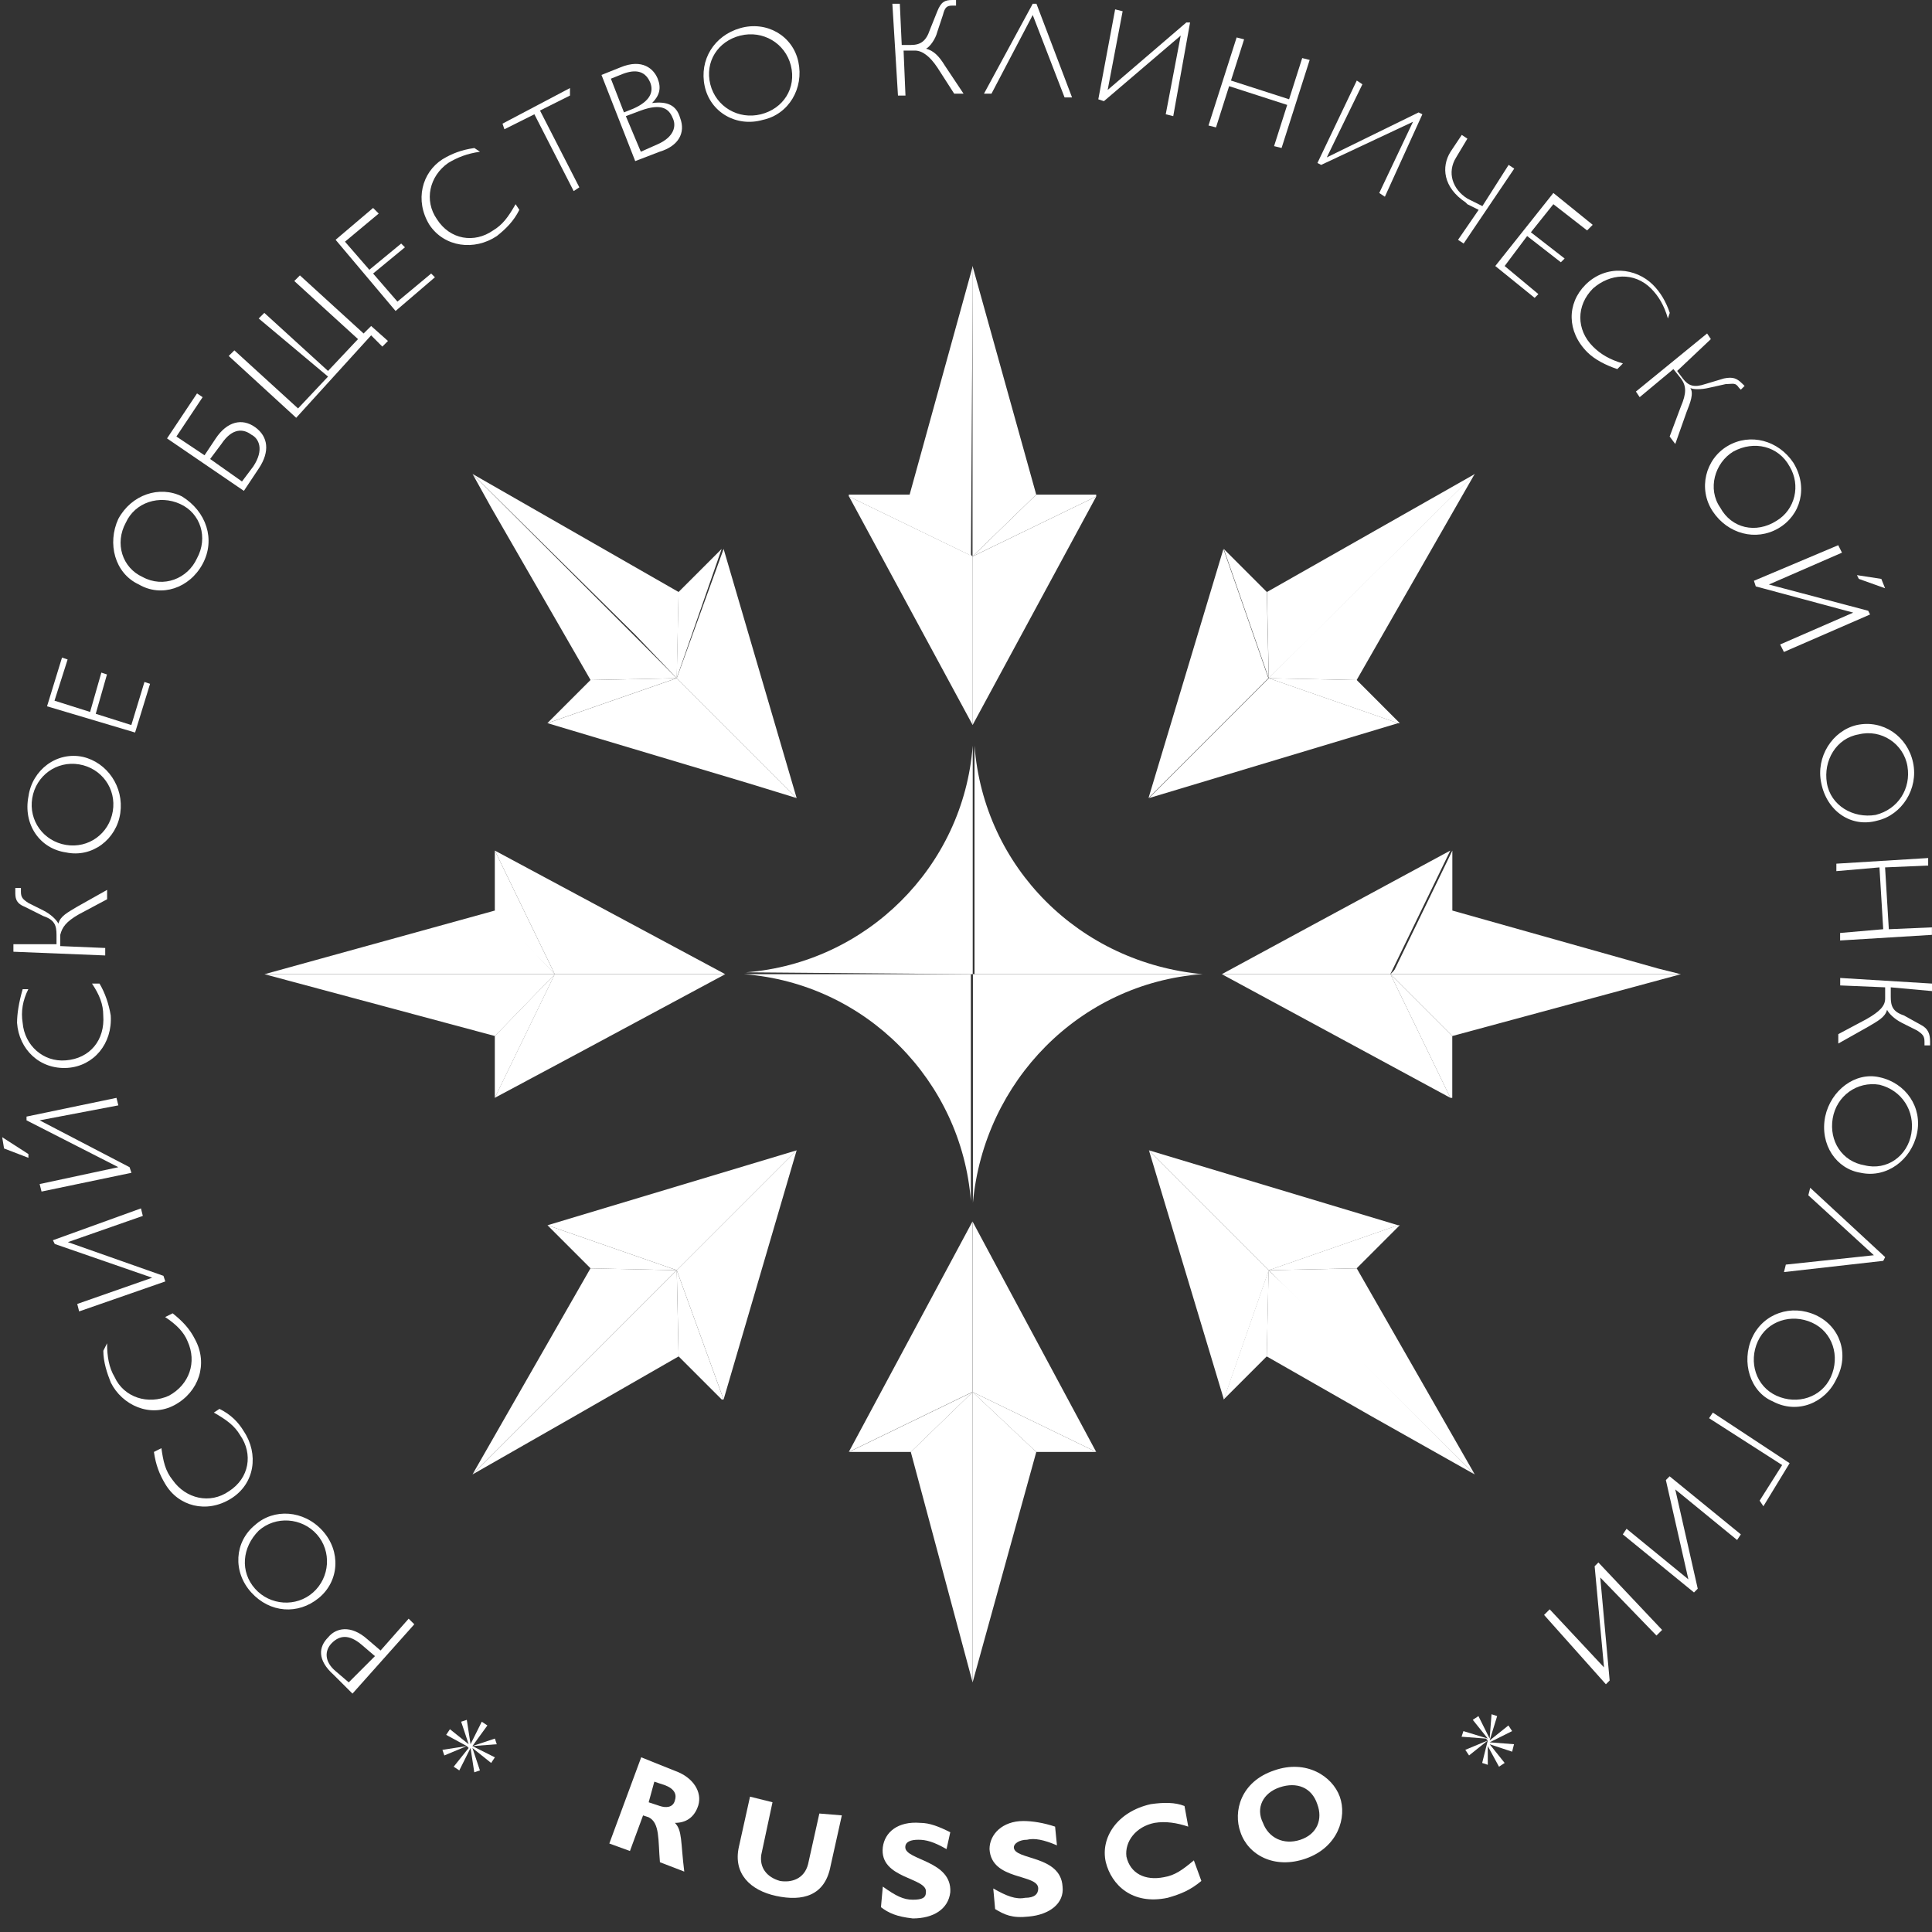 <?xml version="1.0" encoding="UTF-8"?> <svg xmlns="http://www.w3.org/2000/svg" width="52" height="52" viewBox="0 0 52 52" fill="none"><rect x="0" y="0" width="52" height="52" fill="#333333" stroke="none"/> <path d="M26.176 37.466L27.89 39.079H29.504L26.176 37.466Z" fill="white"></path> <path d="M26.183 7.16L24.469 13.363L26.133 14.976L26.183 7.16Z" fill="white"></path> <path d="M26.18 37.466L22.852 39.079H24.516L26.18 37.466Z" fill="white"></path> <path d="M30.924 30.961L32.941 37.667L34.151 34.188L30.924 30.961Z" fill="white"></path> <path d="M14.932 26.221L13.318 27.885V29.549L14.932 26.221Z" fill="white"></path> <path d="M13.318 22.893V24.557L14.932 26.221L13.318 22.893Z" fill="white"></path> <path d="M45.24 26.221H39.088H37.424L39.088 27.885L45.24 26.221Z" fill="white"></path> <path d="M22.852 13.363L26.18 19.515V14.976L22.852 13.363Z" fill="white"></path> <path d="M26.178 37.466L24.514 39.079L26.178 45.282V39.079V37.466Z" fill="white"></path> <path d="M18.216 18.254L14.736 19.464L20.132 21.078L21.443 21.481L18.216 18.254Z" fill="white"></path> <path d="M12.719 12.757L13.223 13.665L15.896 18.304L18.215 18.254L12.719 12.757Z" fill="white"></path> <path d="M34.144 34.188L34.094 36.508L36.917 38.121L39.691 39.684L35.304 35.297L34.144 34.188Z" fill="white"></path> <path d="M14.935 26.221H7.119L13.321 27.885L14.935 26.221Z" fill="white"></path> <path d="M37.425 26.221H32.887L39.038 29.549L37.425 26.221Z" fill="white"></path> <path d="M18.215 34.188L18.265 36.508L19.425 37.667H19.475L18.215 34.188Z" fill="white"></path> <path d="M14.736 32.978L15.896 34.138L18.216 34.188L14.736 32.978Z" fill="white"></path> <path d="M18.215 34.188L17.106 35.297L12.719 39.684L15.543 38.071L18.265 36.508L18.215 34.188Z" fill="white"></path> <path d="M34.151 18.254L30.924 21.481L37.63 19.464L34.151 18.254Z" fill="white"></path> <path d="M19.423 14.775L18.263 15.934L18.213 18.254L19.423 14.775Z" fill="white"></path> <path d="M26.178 37.465V39.079V45.281L27.892 39.079L26.178 37.465Z" fill="white"></path> <path d="M19.519 26.221H14.93L13.316 29.549L15.485 28.389L19.519 26.221Z" fill="white"></path> <path d="M24.51 13.312H22.846V13.362L26.174 14.976L24.51 13.312Z" fill="white"></path> <path d="M26.174 32.877L22.846 39.079L26.174 37.465V32.877Z" fill="white"></path> <path d="M18.212 18.254L15.892 18.304L14.732 19.464L18.212 18.254Z" fill="white"></path> <path d="M39.035 22.893L35.303 24.91L32.883 26.221H37.421L39.035 22.893Z" fill="white"></path> <path d="M15.893 34.137L12.717 39.684L17.104 35.297L18.213 34.188L15.893 34.137Z" fill="white"></path> <path d="M34.146 34.188L32.935 37.667L34.095 36.507L34.146 34.188Z" fill="white"></path> <path d="M29.506 13.362L26.178 14.976V19.514L29.506 13.362Z" fill="white"></path> <path d="M37.624 32.978L34.145 34.188L36.464 34.138H36.514L37.674 32.978H37.624Z" fill="white"></path> <path d="M32.929 14.775L30.912 21.481L34.139 18.254L32.929 14.775Z" fill="white"></path> <path d="M39.697 12.757L34.1 15.934L34.15 18.254L39.697 12.757Z" fill="white"></path> <path d="M39.691 12.757L35.304 17.094L34.145 18.254L36.464 18.304H36.514L39.691 12.757Z" fill="white"></path> <path d="M39.09 22.893L37.477 26.221L39.09 24.557V22.893Z" fill="white"></path> <path d="M21.443 30.961L14.736 32.978L18.216 34.188L21.443 30.961Z" fill="white"></path> <path d="M37.424 26.221L39.037 29.549H39.088V27.885L37.424 26.221Z" fill="white"></path> <path d="M21.442 30.961L18.215 34.188L19.476 37.667L21.442 30.961Z" fill="white"></path> <path d="M26.176 7.16V13.312V14.976L27.89 13.312L26.176 7.16Z" fill="white"></path> <path d="M19.476 14.775L18.215 18.254L21.442 21.481L19.476 14.775Z" fill="white"></path> <path d="M13.321 24.507L7.119 26.221H13.321H14.935L13.321 24.507Z" fill="white"></path> <path d="M29.504 13.312H27.89L26.176 14.976L29.504 13.363V13.312Z" fill="white"></path> <path d="M39.088 24.507L37.424 26.221H45.24L44.635 26.07L39.088 24.507Z" fill="white"></path> <path d="M26.176 32.877V37.466L29.504 39.079L26.932 34.289L26.176 32.877Z" fill="white"></path> <path d="M12.719 12.757L17.106 17.094L18.215 18.253L18.265 15.934L12.719 12.757Z" fill="white"></path> <path d="M30.924 30.961L34.151 34.188L37.63 32.978L30.924 30.961Z" fill="white"></path> <path d="M36.517 34.138H36.466L34.147 34.188L39.693 39.684L36.517 34.138Z" fill="white"></path> <path d="M13.318 22.893L14.932 26.221H19.521L13.318 22.893Z" fill="white"></path> <path d="M32.938 14.775L34.148 18.254L34.097 15.934L32.938 14.775Z" fill="white"></path> <path d="M34.147 18.254L37.626 19.464H37.676L36.517 18.304H36.466L34.147 18.254Z" fill="white"></path> <path d="M12.564 46.996L12.009 46.694L12.11 46.542L12.614 46.946L12.412 46.34L12.564 46.29L12.665 46.946L12.967 46.34L13.118 46.441L12.715 46.996L13.32 46.794L13.37 46.946L12.715 46.996L13.32 47.299L13.219 47.45L12.715 47.047L12.917 47.651L12.765 47.702L12.665 47.047L12.362 47.651L12.211 47.551L12.614 47.047L12.564 46.996L11.959 47.248L11.908 47.097L12.564 46.996Z" fill="white"></path> <path d="M8.982 45.08C8.529 44.676 8.579 44.323 8.831 44.071C9.033 43.819 9.436 43.718 9.89 44.122L10.243 44.424L10.999 43.567L11.151 43.718L9.487 45.584L8.982 45.08ZM10.092 44.575L9.739 44.273C9.386 43.97 9.134 44.021 8.932 44.222C8.73 44.424 8.73 44.727 9.033 44.979L9.386 45.281L10.092 44.575Z" fill="white"></path> <path d="M8.679 41.197C9.183 41.752 9.133 42.558 8.578 43.012C8.023 43.466 7.267 43.416 6.763 42.861C6.259 42.306 6.309 41.499 6.864 41.046C7.368 40.592 8.175 40.642 8.679 41.197ZM6.864 42.76C7.267 43.214 7.973 43.264 8.427 42.861C8.881 42.458 8.931 41.752 8.528 41.298C8.124 40.844 7.418 40.794 6.964 41.197C6.511 41.651 6.46 42.306 6.864 42.76Z" fill="white"></path> <path d="M4.344 38.978C4.395 39.331 4.445 39.584 4.647 39.836C5 40.34 5.655 40.491 6.16 40.138C6.714 39.785 6.815 39.13 6.462 38.626C6.311 38.373 6.109 38.222 5.756 38.02L5.907 37.92C6.21 38.071 6.412 38.273 6.563 38.525C6.966 39.13 6.866 39.937 6.21 40.34C5.555 40.743 4.798 40.542 4.445 39.937C4.294 39.684 4.193 39.432 4.143 39.079L4.344 38.978Z" fill="white"></path> <path d="M2.882 36.154C2.882 36.508 2.933 36.81 3.084 37.062C3.336 37.617 3.991 37.818 4.546 37.566C5.101 37.264 5.302 36.659 5.05 36.104C4.949 35.852 4.748 35.65 4.445 35.449L4.647 35.348C4.899 35.55 5.101 35.751 5.252 36.054C5.605 36.709 5.353 37.465 4.697 37.818C4.042 38.171 3.285 37.818 2.983 37.213C2.882 36.961 2.781 36.659 2.781 36.356L2.882 36.154Z" fill="white"></path> <path d="M3.794 32.524L3.844 32.726L1.827 33.432L4.399 34.339L4.449 34.49L2.13 35.297L2.079 35.096L4.096 34.39L1.474 33.482L1.424 33.381L3.794 32.524Z" fill="white"></path> <path d="M0.765 31.062V31.163L0.109 30.911L0.059 30.608L0.765 31.062ZM3.135 29.549L3.185 29.751L1.067 30.154L3.487 31.415L3.538 31.566L1.118 32.071L1.067 31.869L3.185 31.415L0.714 30.154V30.053L3.135 29.549Z" fill="white"></path> <path d="M0.762 26.624C0.61 26.927 0.56 27.229 0.61 27.532C0.661 28.137 1.165 28.591 1.77 28.54C2.426 28.49 2.829 27.986 2.779 27.33C2.779 27.028 2.678 26.776 2.476 26.473H2.678C2.829 26.725 2.93 27.028 2.98 27.33C3.031 28.087 2.526 28.692 1.82 28.742C1.064 28.792 0.509 28.238 0.459 27.532C0.459 27.28 0.509 26.977 0.61 26.624H0.762Z" fill="white"></path> <path d="M1.521 25.414V25.162C1.521 24.91 1.471 24.758 1.168 24.657L0.664 24.405C0.412 24.305 0.412 24.153 0.412 24.002V23.901H0.563V24.002C0.563 24.153 0.613 24.204 0.765 24.304L1.168 24.506C1.37 24.607 1.521 24.758 1.572 24.859C1.622 24.657 1.824 24.557 2.076 24.405L2.883 23.951V24.204L2.126 24.607C1.773 24.809 1.672 24.96 1.622 25.162V25.464L2.832 25.515V25.716L0.361 25.616V25.414H1.521Z" fill="white"></path> <path d="M3.238 21.884C3.137 22.59 2.482 23.094 1.776 22.943C1.07 22.842 0.616 22.187 0.767 21.43C0.868 20.724 1.524 20.22 2.23 20.371C2.885 20.523 3.339 21.178 3.238 21.884ZM0.868 21.481C0.767 22.086 1.171 22.641 1.776 22.741C2.381 22.842 2.936 22.439 3.036 21.834C3.137 21.229 2.734 20.674 2.129 20.573C1.524 20.472 0.969 20.876 0.868 21.481Z" fill="white"></path> <path d="M1.82 17.75L1.467 18.859L2.425 19.162L2.728 18.103L2.879 18.153L2.577 19.212L3.535 19.515L3.888 18.355L4.039 18.405L3.636 19.716L1.266 19.01L1.669 17.699L1.82 17.75Z" fill="white"></path> <path d="M5.454 15.178C5.101 15.833 4.344 16.085 3.739 15.732C3.084 15.43 2.882 14.623 3.184 13.967C3.537 13.312 4.294 13.06 4.899 13.362C5.554 13.766 5.807 14.522 5.454 15.178ZM3.386 14.068C3.084 14.623 3.285 15.279 3.84 15.531C4.395 15.833 5.05 15.581 5.302 15.027C5.605 14.472 5.403 13.816 4.848 13.564C4.294 13.312 3.638 13.514 3.386 14.068Z" fill="white"></path> <path d="M4.496 11.8L4.597 11.648L5.303 10.589L5.454 10.69L4.748 11.749L5.505 12.254L5.807 11.8C6.11 11.346 6.513 11.245 6.866 11.497C7.219 11.749 7.269 12.153 6.967 12.606L6.564 13.212L4.496 11.8ZM6.513 12.959L6.816 12.556C7.118 12.102 6.967 11.8 6.765 11.699C6.564 11.547 6.261 11.497 5.958 11.951L5.656 12.354L6.513 12.959Z" fill="white"></path> <path d="M6.963 8.572L7.114 8.421L8.829 9.984L9.636 9.127L7.921 7.564L8.072 7.412L9.787 8.976L9.989 8.774L10.442 9.177L10.291 9.329L9.989 9.026L7.972 11.245L6.156 9.581L6.308 9.43L8.022 10.993L8.829 10.136L6.963 8.572Z" fill="white"></path> <path d="M10.193 5.748L9.285 6.505L9.941 7.261L10.798 6.555L10.899 6.656L10.042 7.362L10.697 8.118L11.605 7.362L11.706 7.463L10.647 8.37L9.033 6.454L10.042 5.597L10.193 5.748Z" fill="white"></path> <path d="M12.919 4.084C12.566 4.135 12.314 4.236 12.062 4.387C11.558 4.74 11.407 5.395 11.76 5.9C12.113 6.454 12.768 6.555 13.272 6.202C13.524 6.051 13.676 5.849 13.877 5.496L13.978 5.648C13.827 5.95 13.625 6.152 13.373 6.353C12.768 6.757 11.961 6.656 11.558 6.051C11.155 5.395 11.356 4.639 11.911 4.286C12.163 4.135 12.415 4.034 12.768 3.984L12.919 4.084Z" fill="white"></path> <path d="M15.341 2.572L14.534 2.975L15.593 5.042L15.441 5.143L14.383 3.076L13.576 3.479L13.525 3.328L15.341 2.37V2.572Z" fill="white"></path> <path d="M16.694 1.815C17.299 1.563 17.601 1.866 17.702 2.118C17.803 2.37 17.753 2.571 17.551 2.773C17.954 2.723 18.206 2.824 18.307 3.177C18.459 3.58 18.257 3.933 17.753 4.084L17.097 4.336L16.189 2.017L16.694 1.815ZM16.794 3.025L17.047 2.924C17.5 2.723 17.601 2.471 17.5 2.219C17.349 1.866 17.047 1.866 16.694 2.017L16.442 2.118L16.794 3.025ZM17.248 4.084L17.702 3.882C18.156 3.681 18.206 3.378 18.106 3.177C18.005 2.924 17.803 2.773 17.248 2.975L16.845 3.126L17.248 4.084Z" fill="white"></path> <path d="M20.53 3.227C19.824 3.429 19.118 3.026 18.967 2.32C18.816 1.614 19.219 0.958 19.925 0.757C20.631 0.555 21.337 0.958 21.488 1.664C21.64 2.37 21.236 3.076 20.53 3.227ZM19.925 0.958C19.32 1.109 18.967 1.664 19.118 2.269C19.27 2.874 19.875 3.227 20.48 3.076C21.085 2.925 21.438 2.37 21.287 1.765C21.135 1.16 20.53 0.807 19.925 0.958Z" fill="white"></path> <path d="M24.27 1.21H24.522C24.774 1.21 24.925 1.109 25.026 0.807L25.228 0.303C25.329 0.05 25.43 0 25.631 0H25.732V0.151H25.631C25.48 0.151 25.43 0.202 25.379 0.403L25.228 0.857C25.177 1.059 25.026 1.261 24.925 1.311C25.127 1.362 25.278 1.513 25.43 1.765L25.934 2.521H25.682L25.228 1.815C25.026 1.513 24.824 1.361 24.623 1.361H24.32L24.371 2.572H24.169L24.018 0.101H24.219L24.27 1.21Z" fill="white"></path> <path d="M28.854 2.622H28.653L27.796 0.404L26.686 2.521H26.484L27.796 0.101H27.896L28.854 2.622Z" fill="white"></path> <path d="M31.578 3.126L31.376 3.076L31.779 0.958L29.712 2.723L29.561 2.673L30.014 0.252L30.216 0.303L29.813 2.421L31.93 0.605H32.031L31.578 3.126Z" fill="white"></path> <path d="M34.494 3.983L34.292 3.933L34.645 2.824L33.082 2.319L32.729 3.429L32.527 3.378L33.284 1.008L33.485 1.059L33.132 2.168L34.696 2.672L35.049 1.563L35.25 1.613L34.494 3.983Z" fill="white"></path> <path d="M37.274 5.295L37.123 5.194L38.031 3.278L35.56 4.438L35.459 4.387L36.518 2.168L36.669 2.269L35.711 4.236L38.182 3.026L38.283 3.076L37.274 5.295Z" fill="white"></path> <path d="M39.394 6.555L39.243 6.455L39.798 5.648C39.697 5.597 39.596 5.547 39.495 5.497L39.445 5.446C38.84 5.043 38.789 4.488 39.041 4.085L39.344 3.631L39.495 3.732L39.193 4.236C38.941 4.639 39.092 5.093 39.495 5.345L39.596 5.396C39.697 5.446 39.798 5.497 39.899 5.547L40.605 4.438L40.756 4.538L39.394 6.555Z" fill="white"></path> <path d="M42.717 6.202L41.809 5.496L41.204 6.252L42.112 6.958L42.011 7.059L41.103 6.353L40.498 7.16L41.406 7.916L41.305 8.017L40.246 7.16L41.809 5.194L42.868 6.051L42.717 6.202Z" fill="white"></path> <path d="M44.892 8.572C44.791 8.219 44.639 7.967 44.438 7.765C43.984 7.311 43.328 7.362 42.875 7.765C42.421 8.219 42.421 8.875 42.875 9.328C43.076 9.53 43.328 9.681 43.681 9.782L43.53 9.934C43.228 9.833 42.925 9.681 42.723 9.48C42.169 8.925 42.169 8.169 42.673 7.664C43.228 7.11 44.034 7.211 44.488 7.664C44.69 7.866 44.841 8.118 44.942 8.421L44.892 8.572Z" fill="white"></path> <path d="M45.141 9.984L45.292 10.186C45.443 10.387 45.594 10.438 45.897 10.337L46.401 10.186C46.653 10.135 46.754 10.186 46.905 10.337L46.956 10.387L46.855 10.488L46.805 10.438C46.704 10.287 46.653 10.337 46.452 10.337L45.998 10.438C45.796 10.488 45.544 10.488 45.494 10.438C45.594 10.589 45.493 10.841 45.393 11.093L45.09 11.95L44.939 11.749L45.241 10.942C45.393 10.589 45.393 10.387 45.241 10.186L45.04 9.934L44.132 10.69L44.031 10.539L45.947 8.975L46.048 9.127L45.141 9.984Z" fill="white"></path> <path d="M46.1 13.766C45.697 13.161 45.899 12.354 46.504 12.001C47.109 11.648 47.865 11.85 48.269 12.455C48.672 13.111 48.471 13.867 47.865 14.22C47.26 14.573 46.504 14.371 46.1 13.766ZM48.168 12.556C47.865 12.001 47.21 11.85 46.655 12.152C46.151 12.455 45.949 13.161 46.302 13.665C46.605 14.22 47.26 14.371 47.815 14.018C48.319 13.716 48.471 13.06 48.168 12.556Z" fill="white"></path> <path d="M48.014 17.548L47.913 17.346L49.88 16.489L47.257 15.783L47.207 15.632L49.476 14.674L49.577 14.875L47.61 15.732L50.283 16.439L50.333 16.539L48.014 17.548ZM50.031 15.581L49.98 15.48L50.636 15.581L50.737 15.833L50.031 15.581Z" fill="white"></path> <path d="M49.019 21.077C48.868 20.371 49.322 19.665 49.977 19.514C50.683 19.363 51.339 19.817 51.49 20.523C51.642 21.229 51.188 21.934 50.532 22.086C49.826 22.287 49.171 21.834 49.019 21.077ZM51.339 20.623C51.238 20.018 50.633 19.615 50.028 19.766C49.423 19.867 49.07 20.472 49.171 21.077C49.272 21.682 49.877 22.035 50.482 21.934C51.087 21.783 51.44 21.229 51.339 20.623Z" fill="white"></path> <path d="M49.527 25.313V25.111L50.687 25.01L50.586 23.346L49.426 23.447V23.246L51.897 23.094V23.296L50.737 23.346L50.838 25.01L51.998 24.96V25.162L49.527 25.313Z" fill="white"></path> <path d="M50.89 26.574V26.826C50.89 27.078 50.941 27.229 51.243 27.33L51.697 27.582C51.899 27.683 51.949 27.834 51.949 28.036V28.137H51.798V28.036C51.798 27.885 51.748 27.834 51.596 27.734L51.193 27.532C50.991 27.431 50.84 27.28 50.79 27.179C50.739 27.381 50.538 27.482 50.285 27.633L49.478 28.087V27.834L50.235 27.431C50.588 27.229 50.739 27.078 50.739 26.877V26.574L49.529 26.523V26.322L52 26.473V26.675L50.89 26.574Z" fill="white"></path> <path d="M49.125 30.053C49.276 29.347 49.932 28.843 50.587 28.994C51.293 29.145 51.747 29.801 51.596 30.507C51.444 31.213 50.789 31.717 50.083 31.566C49.428 31.465 48.974 30.809 49.125 30.053ZM51.444 30.507C51.545 29.902 51.192 29.347 50.587 29.196C49.982 29.095 49.428 29.498 49.327 30.104C49.226 30.709 49.579 31.263 50.184 31.364C50.789 31.515 51.343 31.112 51.444 30.507Z" fill="white"></path> <path d="M48.016 34.238L48.066 34.037L50.436 33.785L48.671 32.171L48.722 31.969L50.739 33.835L50.688 33.936L48.016 34.238Z" fill="white"></path> <path d="M47.159 36.003C47.462 35.347 48.218 35.095 48.874 35.398C49.529 35.7 49.782 36.457 49.429 37.112C49.126 37.768 48.37 38.071 47.714 37.718C47.109 37.465 46.857 36.659 47.159 36.003ZM49.277 37.062C49.529 36.507 49.328 35.852 48.773 35.6C48.218 35.347 47.563 35.549 47.311 36.104C47.059 36.659 47.26 37.314 47.815 37.566C48.37 37.818 49.025 37.617 49.277 37.062Z" fill="white"></path> <path d="M47.361 40.39L47.967 39.432L46 38.171L46.101 38.02L48.168 39.382L47.462 40.541L47.361 40.39Z" fill="white"></path> <path d="M43.678 41.298L43.779 41.147L45.443 42.508L44.837 39.836L44.938 39.735L46.855 41.298L46.754 41.449L45.09 40.088L45.695 42.76L45.594 42.861L43.678 41.298Z" fill="white"></path> <path d="M41.559 43.466L41.71 43.315L43.172 44.878L42.92 42.155L43.021 42.054L44.736 43.87L44.584 44.021L43.071 42.458L43.324 45.231L43.223 45.332L41.559 43.466Z" fill="white"></path> <path d="M40.044 46.845L39.54 47.248L39.439 47.097L40.044 46.845L39.993 46.794L39.338 46.744L39.388 46.593L40.044 46.794L39.64 46.29L39.792 46.189L40.094 46.794L40.145 46.139L40.296 46.189L40.094 46.845L40.599 46.441L40.699 46.593L40.094 46.895L40.75 46.946L40.699 47.147L40.094 46.946L40.498 47.45L40.346 47.551L40.044 46.996V46.845V47.5L39.893 47.45L40.044 46.845Z" fill="white"></path> <path d="M18.266 47.702C18.72 47.904 18.922 48.307 18.77 48.66C18.669 48.912 18.468 49.063 18.165 49.063C18.367 49.265 18.317 49.568 18.417 50.374L17.762 50.122C17.711 49.517 17.762 49.063 17.459 48.912L17.308 48.862L16.955 49.82L16.4 49.618L17.258 47.298L18.266 47.702ZM17.459 48.509L17.762 48.609C17.913 48.66 18.115 48.66 18.165 48.458C18.216 48.307 18.165 48.156 17.913 48.055L17.611 47.954L17.459 48.509Z" fill="white"></path> <path d="M22.658 48.861L22.355 50.223C22.204 51.03 21.599 51.181 20.893 51.03C20.187 50.879 19.733 50.425 19.885 49.719L20.187 48.357L20.792 48.508L20.49 49.92C20.439 50.273 20.641 50.526 20.994 50.626C21.296 50.677 21.649 50.576 21.75 50.172L22.053 48.811L22.658 48.861Z" fill="white"></path> <path d="M25.476 49.769C25.123 49.567 24.921 49.517 24.72 49.517C24.518 49.517 24.366 49.567 24.366 49.719C24.366 50.072 25.627 50.072 25.577 50.929C25.526 51.383 25.123 51.635 24.568 51.635C24.114 51.584 23.913 51.484 23.711 51.332L23.761 50.778C24.114 51.03 24.316 51.131 24.568 51.131C24.82 51.131 24.921 51.08 24.921 50.929C24.972 50.526 23.66 50.576 23.761 49.719C23.812 49.315 24.165 49.013 24.77 49.063C25.022 49.063 25.274 49.164 25.577 49.315L25.476 49.769Z" fill="white"></path> <path d="M28.448 49.668C28.095 49.517 27.843 49.467 27.641 49.517C27.44 49.517 27.288 49.618 27.288 49.719C27.288 50.072 28.549 49.92 28.599 50.778C28.65 51.231 28.246 51.534 27.692 51.584C27.238 51.635 27.036 51.534 26.784 51.383L26.734 50.828C27.087 51.03 27.339 51.131 27.591 51.08C27.843 51.08 27.944 50.979 27.944 50.828C27.944 50.425 26.683 50.626 26.633 49.769C26.633 49.366 26.986 49.013 27.541 49.013C27.793 49.013 28.095 49.063 28.398 49.164L28.448 49.668Z" fill="white"></path> <path d="M32.335 50.626C32.032 50.878 31.78 50.979 31.427 51.08C30.469 51.282 29.914 50.727 29.763 50.122C29.612 49.467 30.066 48.761 30.973 48.559C31.326 48.508 31.629 48.508 31.881 48.609L31.982 49.164C31.679 49.063 31.377 49.013 31.074 49.063C30.57 49.164 30.267 49.567 30.318 49.971C30.419 50.425 30.822 50.626 31.326 50.525C31.629 50.475 31.831 50.324 32.133 50.072L32.335 50.626Z" fill="white"></path> <path d="M35.153 50.021C34.296 50.324 33.59 49.92 33.388 49.315C33.186 48.761 33.388 47.954 34.296 47.651C35.153 47.349 35.859 47.802 36.06 48.357C36.262 48.912 36.01 49.718 35.153 50.021ZM34.447 48.105C33.993 48.256 33.791 48.66 33.993 49.063C34.144 49.466 34.548 49.668 35.002 49.517C35.455 49.366 35.607 48.962 35.455 48.559C35.304 48.105 34.901 47.954 34.447 48.105Z" fill="white"></path> <path d="M26.229 20.069V26.221H32.38C29.052 25.918 26.481 23.346 26.229 20.069Z" fill="white"></path> <path d="M32.337 26.221H26.186V32.373C26.488 29.095 29.06 26.473 32.337 26.221Z" fill="white"></path> <path d="M26.181 26.221H20.029C23.307 26.473 25.879 29.095 26.131 32.322V26.221" fill="white"></path> <path d="M26.181 26.221V20.069C25.929 23.346 23.307 25.918 20.08 26.17L26.181 26.221Z" fill="white"></path> </svg> 